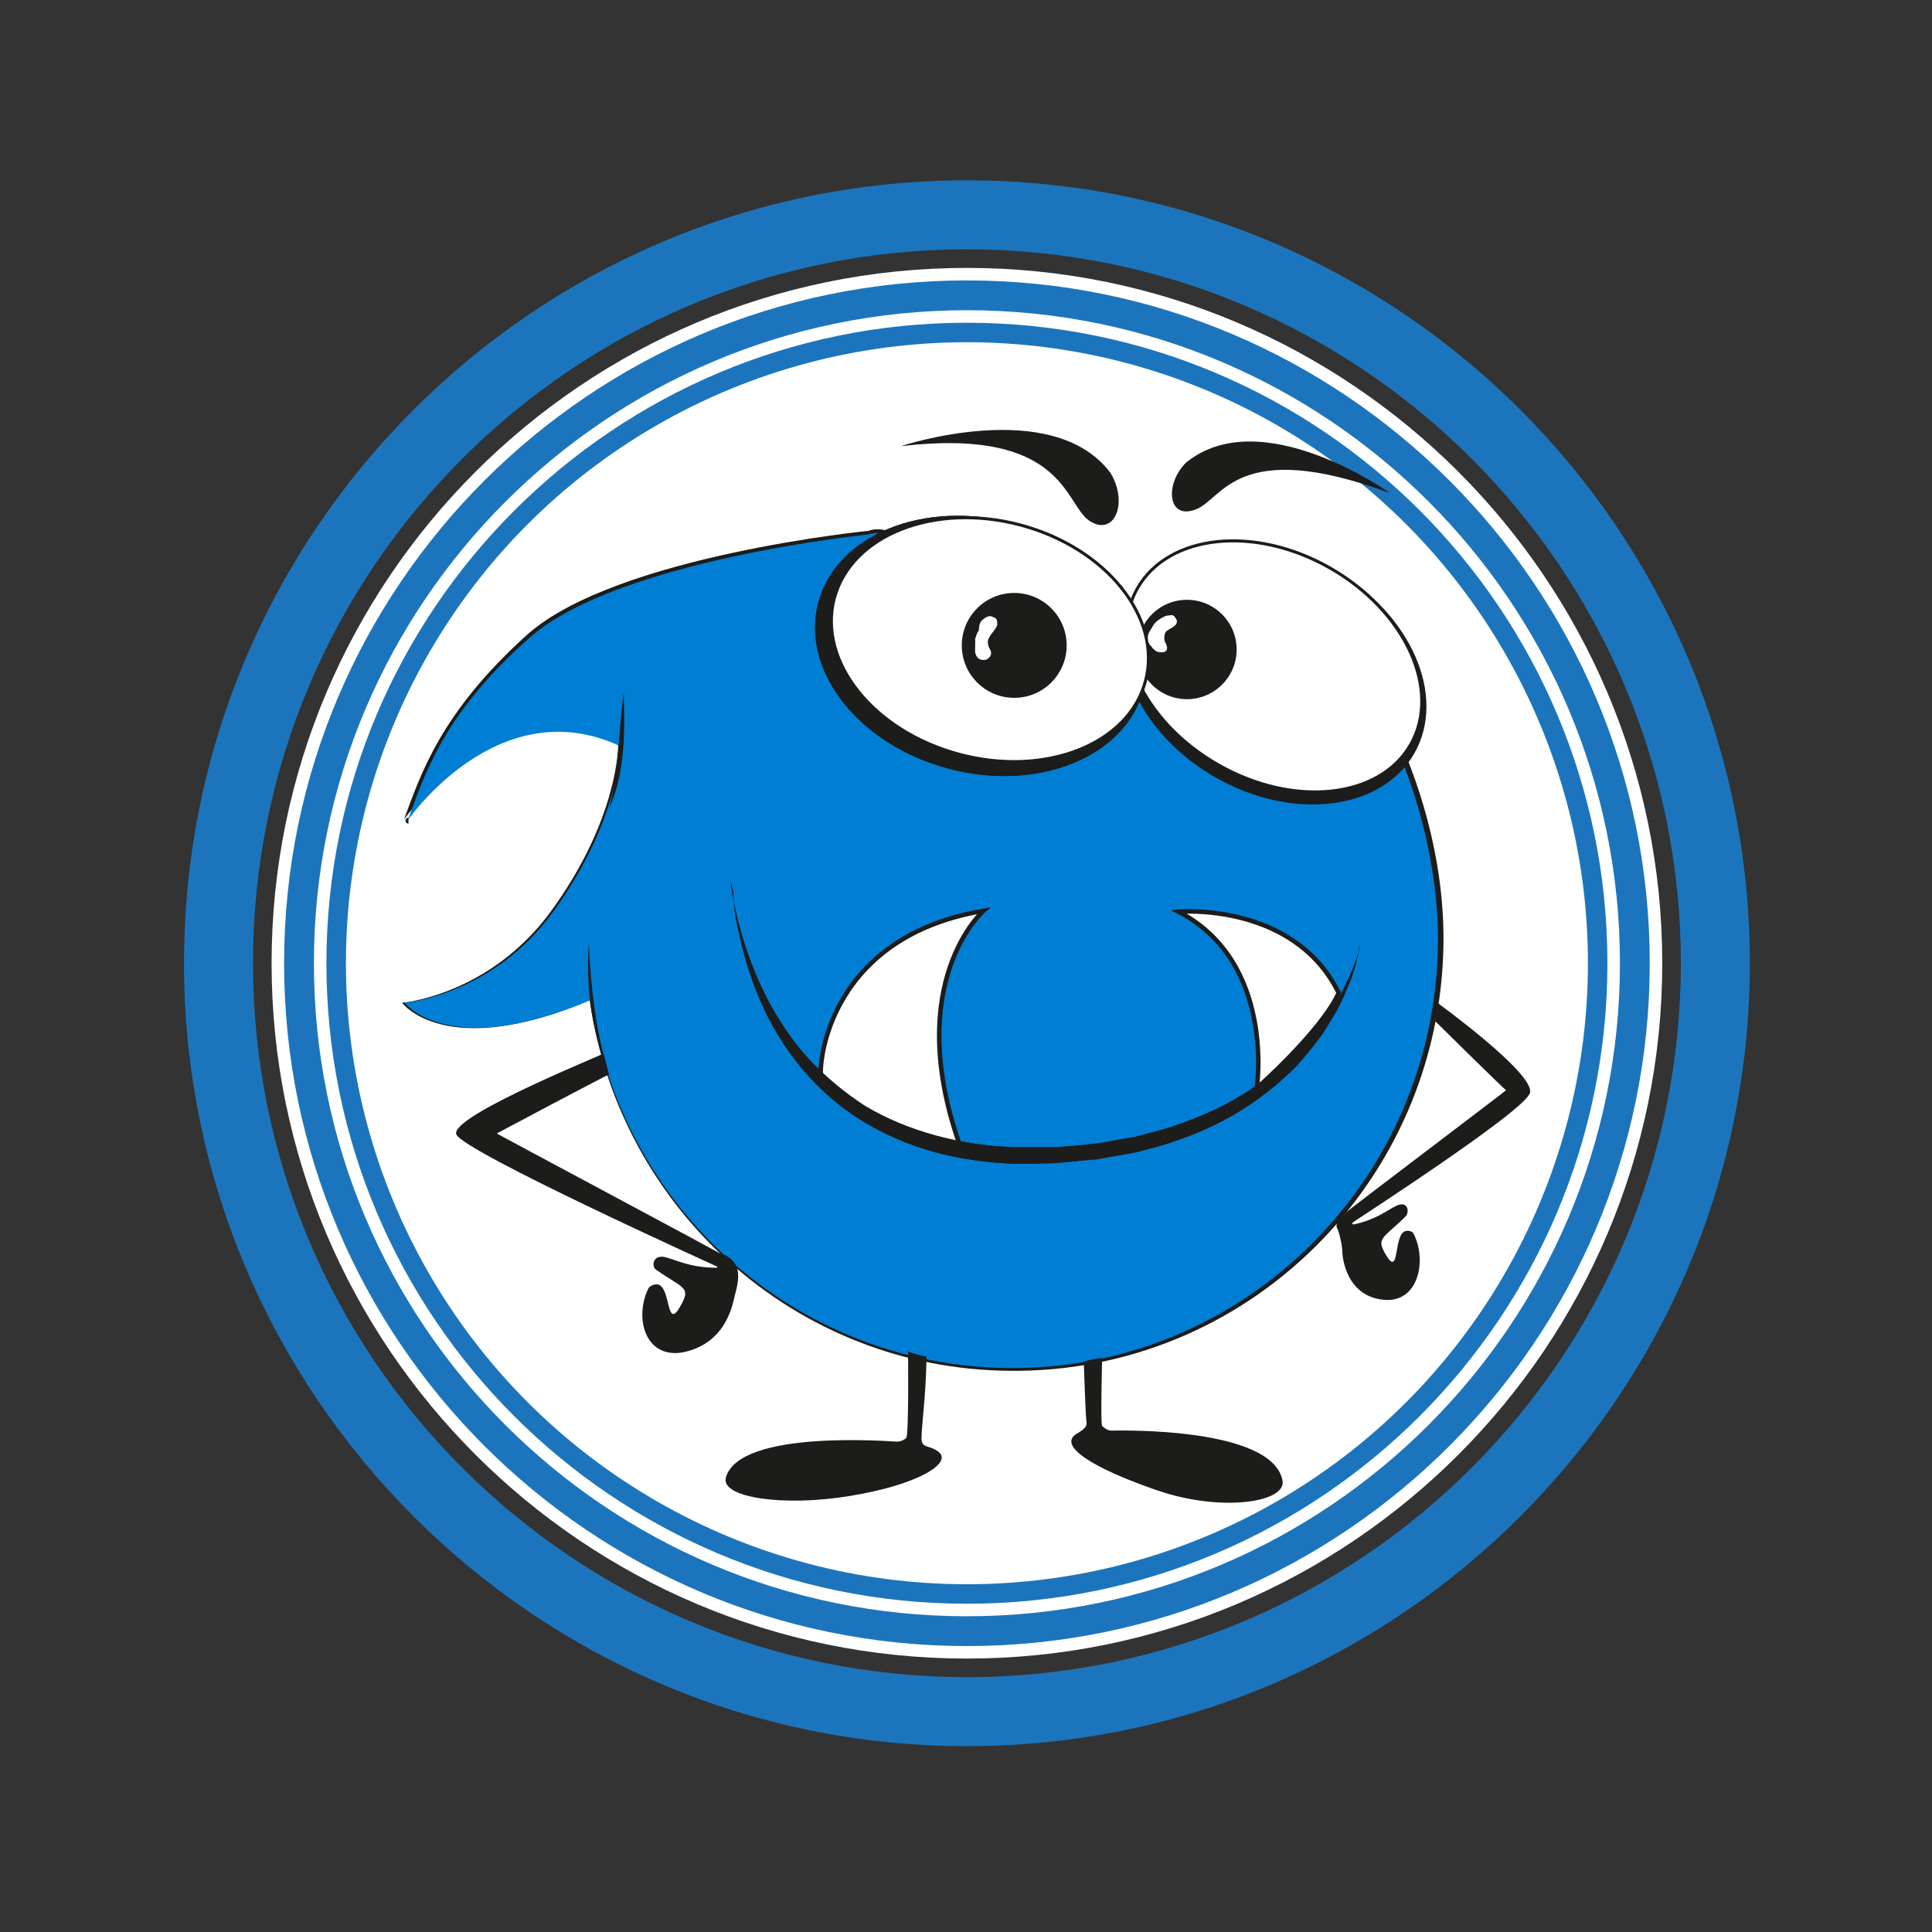 <?xml version="1.0" encoding="utf-8"?>
<!-- Generator: Adobe Illustrator 26.0.0, SVG Export Plug-In . SVG Version: 6.00 Build 0)  -->
<svg version="1.0" id="Layer_1" xmlns="http://www.w3.org/2000/svg" xmlns:xlink="http://www.w3.org/1999/xlink" x="0px" y="0px"
	 viewBox="0 0 21 21" style="enable-background:new 0 0 21 21;" xml:space="preserve">
<rect x="0" y="0" width="21" height="21" fill="#333333" stroke="none"/>
<style type="text/css">
	.st0{fill:#1C75BC;}
	.st1{fill:#FFFFFF;}
	.st2{fill:#1C75BC;stroke:#FFFFFF;stroke-width:0.136;stroke-miterlimit:10;}
	.st3{fill:#1C1C1B;}
	.st4{fill:#007ED3;}
	
		.st5{fill:url(#XMLID_00000041260940217050356560000005592850788586345600_);stroke:#1C1C1B;stroke-width:0.065;stroke-miterlimit:10;}
	.st6{fill:#FFFFFF;stroke:#1C1C1B;stroke-width:0.033;stroke-miterlimit:10;}
	.st7{fill:#FFFFFF;stroke:#1C1C1B;stroke-width:0.049;stroke-miterlimit:10;}
</style>
<g>
	<g>
		<circle class="st0" cx="10.51" cy="10.47" r="7.35"/>
		<circle class="st1" cx="10.51" cy="10.47" r="6.75"/>
		<path class="st0" d="M10.51,1.96C5.82,1.96,2,5.77,2,10.47c0,4.69,3.82,8.51,8.51,8.51c4.69,0,8.51-3.82,8.51-8.51
			C19.02,5.77,15.2,1.96,10.51,1.96z M18.27,10.47c0,4.28-3.48,7.76-7.76,7.76s-7.76-3.48-7.76-7.76s3.48-7.76,7.76-7.76
			S18.27,6.19,18.27,10.47z"/>
		<path class="st2" d="M10.51,17.96c-4.13,0-7.49-3.36-7.49-7.49c0-4.13,3.36-7.49,7.49-7.49S18,6.34,18,10.47
			C18,14.6,14.64,17.96,10.51,17.96z M10.51,3.44c-3.87,0-7.03,3.15-7.03,7.03s3.15,7.03,7.03,7.03s7.03-3.15,7.03-7.03
			S14.39,3.44,10.51,3.44z"/>
	</g>
</g>
<g>
	<path id="XMLID_00000182497959229366390010000010346801092634844042_" class="st3" d="M11.56,7.07c-0.58-0.01-1.61-1.49-2.12-1.3
		l0,0c0,0-2.73,0.27-3.7,1.12C4.78,7.75,4.57,8.43,4.39,8.91c0,0,0.99-1.44,2.33-0.82c0,0,0.01,0.79-0.72,1.8
		c-0.67,0.93-1.63,1.01-1.63,1.01s0.47,0.64,2.04-0.03c0.32,2.26,2.23,4.01,4.56,4.03c2.58,0.03,4.69-2.05,4.72-4.65
		C15.7,9.37,15.44,8.42,15,7.62c-0.25-0.46-0.56-0.88-0.9-1.2C13.28,5.66,12.76,7.09,11.56,7.07z"/>
	<g>
		<g id="XMLID_00000011032542650626559430000014910295058908073406_">
			<path id="XMLID_00000119801589457395646460000004863105256413952137_" class="st4" d="M11.55,7.1c-0.57-0.01-1.6-1.47-2.11-1.29
				l0,0c0,0-2.7,0.27-3.67,1.11c-0.96,0.84-1.16,1.52-1.34,2c0,0,0.98-1.43,2.31-0.81c0,0,0.01,0.78-0.72,1.79
				c-0.66,0.92-1.62,1-1.62,1s0.47,0.63,2.02-0.03c0.32,2.24,2.21,3.97,4.53,4c2.56,0.03,4.65-2.04,4.68-4.61
				c0.01-0.87-0.25-1.82-0.68-2.62c-0.25-0.46-0.55-0.87-0.9-1.19C13.26,5.7,12.74,7.11,11.55,7.1z"/>
			
				<radialGradient id="XMLID_00000120542893550051575700000009548699183677456310_" cx="1228.955" cy="-41.565" r="7.04" gradientTransform="matrix(1 0.012 -0.012 1 -1217.925 37.74)" gradientUnits="userSpaceOnUse">
				<stop  offset="0.097" style="stop-color:#8ECEE0"/>
				<stop  offset="0.504" style="stop-color:#8ECEE0"/>
				<stop  offset="0.935" style="stop-color:#2C4C97"/>
			</radialGradient>
			
				<path id="XMLID_00000168831755524615491670000008160061177925169794_" style="fill:url(#XMLID_00000120542893550051575700000009548699183677456310_);stroke:#1C1C1B;stroke-width:0.065;stroke-miterlimit:10;" d="
				M4.44,8.92C4.43,8.92,4.43,8.92,4.44,8.92C4.44,8.92,4.44,8.92,4.44,8.92z"/>
		</g>
		
			<ellipse id="XMLID_00000178913988916141089500000014170399176370887324_" transform="matrix(0.497 -0.868 0.868 0.497 0.603 15.707)" class="st3" cx="13.86" cy="7.33" rx="1.3" ry="1.75"/>
		
			<ellipse id="XMLID_00000111874817932137596340000001085798822696051119_" transform="matrix(0.497 -0.868 0.868 0.497 0.672 15.662)" class="st6" cx="13.85" cy="7.25" rx="1.23" ry="1.71"/>
		
			<ellipse id="XMLID_00000128474664442876686110000009635576864893250471_" transform="matrix(0.258 -0.966 0.966 0.258 1.131 15.507)" class="st3" cx="10.66" cy="7.02" rx="1.38" ry="1.83"/>
		
			<ellipse id="XMLID_00000168825367116856161800000016225716706872890261_" transform="matrix(0.258 -0.966 0.966 0.258 1.131 15.507)" class="st3" cx="10.66" cy="7.02" rx="1.38" ry="1.83"/>
		<g id="XMLID_00000095305316518222636880000007634510715381073078_">
			<path class="st3" d="M6.4,10.26c0.02,0.45,0.07,0.89,0.19,1.32C6.42,11.16,6.37,10.7,6.4,10.26C6.4,10.26,6.37,10.7,6.4,10.26z"
				/>
		</g>
		<g id="XMLID_00000120547118658846542960000002985502890608127679_">
			<path class="st3" d="M6.78,7.53C6.79,7.95,6.8,8.39,6.62,8.79C6.73,8.38,6.72,7.95,6.78,7.53L6.78,7.53z"/>
		</g>
		
			<ellipse id="XMLID_00000065066876342968733930000002698781211580893614_" transform="matrix(0.012 -1 1 0.012 5.687 19.875)" class="st3" cx="12.9" cy="7.06" rx="0.54" ry="0.54"/>
		
			<ellipse id="XMLID_00000014615073928839885980000002134618578010430084_" transform="matrix(0.258 -0.966 0.966 0.258 1.27 15.554)" class="st6" cx="10.76" cy="6.95" rx="1.29" ry="1.75"/>
		
			<ellipse id="XMLID_00000024686641667728219910000014177525069140692638_" transform="matrix(0.012 -1 1 0.012 3.882 17.951)" class="st3" cx="11.02" cy="7.01" rx="0.57" ry="0.57"/>
		<path id="XMLID_00000173144931586499019710000015513780094922423440_" class="st3" d="M11.98,14.76c0,0-0.02,0.72,0,0.74
			c0.02,0.02,0.06,0.05,0.1,0.05s1.74-0.05,1.86,0.54c0.05,0.24-0.66,0.35-1.36,0.11c-0.7-0.24-1.1-0.49-0.87-0.62
			c0.1-0.06,0.1-0.08,0.1-0.12c-0.01-0.05-0.03-0.66-0.03-0.66S11.87,14.77,11.98,14.76z"/>
		<path id="XMLID_00000183208046740814649750000008154359337779163049_" class="st3" d="M9.87,14.69c0,0,0.01,0.92-0.02,0.94
			c-0.02,0.02-0.06,0.04-0.1,0.04c-0.05,0-1.71-0.14-1.86,0.39c-0.06,0.22,0.63,0.32,1.35,0.2c0.74-0.12,1.12-0.36,0.96-0.48
			c-0.09-0.07-0.16-0.04-0.18-0.11c-0.02-0.06,0.05-0.5,0.05-0.93C10.08,14.75,9.97,14.73,9.87,14.69z"/>
		<path id="XMLID_00000152223434332762335600000017063429472617195921_" class="st3" d="M15.11,5.36c0,0-1.4-1-2.22-0.33
			c-0.23,0.23-0.2,0.62,0.1,0.51C13.29,5.44,13.43,4.74,15.11,5.36z"/>
		<path id="XMLID_00000098929844217149205140000005167590967612158896_" class="st3" d="M9.79,4.85c0,0,1.65-0.55,2.28,0.29
			c0.2,0.33,0.04,0.7-0.23,0.52S11.57,4.64,9.79,4.85z"/>
		<path id="XMLID_00000036244031459713263080000006967638306668080796_" class="st7" d="M10.69,9.9c0,0-0.88,0.77-0.26,2.54
			c-0.01,0-0.79,0.03-1.5-0.73C8.89,11.72,8.91,10.2,10.69,9.9z"/>
		<path id="XMLID_00000177470406103098179520000012736440828166055328_" class="st7" d="M12.81,9.91c0,0,1.25-0.11,1.74,0.88
			c0,0.01-0.13,0.35-0.89,1.04C13.66,11.83,13.87,10.46,12.81,9.91z"/>
		<path id="XMLID_00000159463382111162535620000015918118675465365400_" class="st1" d="M10.69,6.73c0.02-0.02,0.06-0.04,0.09-0.03
			c0.01,0.01,0.04,0.01,0.05,0.03c0.01,0.01,0.01,0.05,0.01,0.06c-0.01,0.04-0.05,0.08-0.07,0.11c-0.02,0.03-0.04,0.06-0.03,0.1
			c0,0.03,0.02,0.05,0.03,0.08c0.01,0.04-0.01,0.07-0.05,0.09c-0.04,0.01-0.08,0-0.1-0.03c-0.03-0.04-0.02-0.09-0.02-0.13
			c0-0.02,0-0.05,0-0.07c0.01-0.03,0.02-0.06,0.04-0.09C10.64,6.81,10.65,6.75,10.69,6.73"/>
		<path id="XMLID_00000031905221783483082470000008808497918509456575_" class="st1" d="M12.7,6.69c0.02,0,0.03-0.01,0.05,0
			c0.02,0.01,0.03,0.03,0.04,0.05c0.02,0.07-0.09,0.09-0.12,0.13c-0.02,0.04-0.02,0.09,0,0.12c0.02,0.04,0.03,0.09-0.03,0.1
			c-0.03,0-0.05,0-0.07-0.01c-0.03-0.02-0.04-0.03-0.06-0.06C12.48,7,12.47,6.94,12.48,6.9c0.01-0.04,0.04-0.07,0.06-0.11
			c0.02-0.03,0.05-0.05,0.08-0.07C12.64,6.71,12.67,6.69,12.7,6.69"/>
		<path id="XMLID_00000039853100268761609280000000552498455999230121_" class="st3" d="M7.94,9.56c0,0,0.01,0.15,0.07,0.4
			c0.06,0.25,0.17,0.61,0.38,0.99c0.11,0.19,0.24,0.39,0.41,0.57c0.17,0.18,0.37,0.35,0.6,0.5c0.47,0.28,1.04,0.43,1.63,0.45l0.11,0
			l0.11,0c0.07,0,0.15,0,0.22,0c0.15-0.01,0.29-0.02,0.44-0.04c0.14-0.02,0.28-0.05,0.42-0.07c0.14-0.04,0.27-0.07,0.4-0.11
			c0.26-0.09,0.51-0.19,0.72-0.32c0.05-0.03,0.11-0.06,0.16-0.1c0.05-0.04,0.1-0.07,0.15-0.11c0.02-0.02,0.05-0.03,0.07-0.05
			c0.02-0.02,0.04-0.04,0.07-0.06c0.04-0.04,0.09-0.07,0.13-0.11c0.15-0.16,0.29-0.31,0.39-0.45c0.11-0.15,0.18-0.29,0.23-0.4
			c0.03-0.06,0.05-0.11,0.07-0.16c0.02-0.05,0.03-0.09,0.04-0.12c0.02-0.07,0.02-0.1,0.02-0.1s-0.01,0.04-0.02,0.11
			c-0.01,0.03-0.02,0.08-0.03,0.13c-0.02,0.05-0.03,0.1-0.06,0.17c-0.05,0.12-0.11,0.27-0.21,0.42c-0.09,0.16-0.22,0.32-0.37,0.49
			c-0.16,0.16-0.35,0.32-0.57,0.46c-0.22,0.14-0.47,0.26-0.74,0.35c-0.13,0.05-0.27,0.08-0.41,0.12c-0.14,0.03-0.29,0.05-0.44,0.08
			c-0.15,0.01-0.29,0.03-0.44,0.04c-0.08,0.01-0.15,0-0.23,0.01l-0.11,0c-0.04,0-0.08,0-0.11,0c-0.3-0.01-0.6-0.05-0.89-0.13
			c-0.29-0.08-0.56-0.2-0.8-0.35c-0.24-0.15-0.45-0.34-0.62-0.54c-0.17-0.2-0.3-0.41-0.4-0.61c-0.2-0.41-0.28-0.78-0.33-1.03
			c-0.02-0.13-0.03-0.23-0.03-0.3C7.94,9.59,7.94,9.56,7.94,9.56z"/>
		<path id="XMLID_00000150102302704768613880000017700726246944198547_" class="st3" d="M7.94,9.56c0,0,0.01,0.15,0.07,0.4
			c0.06,0.25,0.17,0.61,0.38,0.99c0.11,0.19,0.24,0.39,0.41,0.57c0.17,0.18,0.37,0.35,0.6,0.5c0.47,0.28,1.04,0.43,1.63,0.45l0.11,0
			l0.11,0c0.07,0,0.15,0,0.22,0c0.15-0.01,0.29-0.02,0.44-0.04c0.14-0.02,0.28-0.05,0.42-0.07c0.14-0.04,0.27-0.07,0.4-0.11
			c0.26-0.09,0.51-0.19,0.72-0.32c0.05-0.03,0.11-0.06,0.16-0.1c0.05-0.04,0.1-0.07,0.15-0.11c0.02-0.02,0.05-0.03,0.07-0.05
			c0.02-0.02,0.04-0.04,0.07-0.06c0.04-0.04,0.09-0.07,0.13-0.11c0.15-0.16,0.29-0.31,0.39-0.45c0.11-0.15,0.18-0.29,0.23-0.4
			c0.03-0.06,0.05-0.11,0.07-0.16c0.02-0.05,0.03-0.09,0.04-0.12c0.02-0.07,0.02-0.1,0.02-0.1s-0.01,0.04-0.02,0.11
			c-0.01,0.03-0.02,0.08-0.03,0.13c-0.02,0.05-0.03,0.1-0.06,0.17c-0.05,0.12-0.11,0.27-0.21,0.42c-0.07,0.13-0.19,0.29-0.37,0.49
			c-0.16,0.16-0.35,0.32-0.57,0.46c-0.22,0.14-0.47,0.26-0.74,0.35c-0.13,0.05-0.27,0.08-0.41,0.12c-0.14,0.03-0.29,0.05-0.44,0.08
			c-0.15,0.01-0.29,0.03-0.44,0.04c-0.08,0.01-0.15,0-0.23,0.01l-0.11,0c-0.04,0-0.08,0-0.11,0c-0.3-0.01-0.6-0.05-0.89-0.13
			c-0.29-0.08-0.56-0.2-0.8-0.35c-0.24-0.15-0.45-0.34-0.62-0.54c-0.17-0.2-0.3-0.41-0.4-0.61c-0.2-0.41-0.28-0.78-0.33-1.03
			c-0.02-0.13-0.03-0.23-0.03-0.3C7.94,9.59,7.94,9.56,7.94,9.56z"/>
		<g id="XMLID_00000155115023057918507710000017463630911267844779_">
			<path id="XMLID_00000004541510236763304610000011357307814163749538_" class="st3" d="M16.37,11.85c0.01,0-1.74,1.32-1.74,1.33
				c-0.09,0.08,0.06,0.18,0.07,0.11c0.04-0.03,1.87-1.21,1.93-1.41c0.06-0.21-1.02-0.99-1.02-0.99l-0.03,0.19
				C15.58,11.08,16.37,11.86,16.37,11.85z"/>
			<path id="XMLID_00000104680295174182559580000000682955005965079211_" class="st3" d="M14.59,13.6c0,0.06,0.04,0.51,0.48,0.53
				c0.36,0.01,0.44-0.45,0.29-0.73c0,0-0.03-0.03-0.08-0.02c-0.13,0.03-0.07,0.46-0.19,0.3c-0.15-0.23-0.07-0.2,0.19-0.46
				c0.04-0.04,0.03-0.18-0.11-0.11c-0.1,0.05-0.22,0.15-0.46,0.2c-0.01,0-0.06-0.12-0.07-0.12c-0.14,0.07-0.11,0.16-0.11,0.15
				C14.55,13.37,14.59,13.53,14.59,13.6z"/>
		</g>
		<g id="XMLID_00000022554806906290758990000013919906113459863946_">
			<path id="XMLID_00000149361585236505139150000006734518405905878182_" class="st3" d="M5.4,12.32c-0.01,0,2.47,1.32,2.47,1.33
				c0.11,0.07-0.06,0.19-0.07,0.12c-0.04-0.02-2.76-1.25-2.84-1.44c-0.08-0.2,1.68-0.9,1.6-0.88l0.06,0.23
				C6.62,11.67,5.4,12.32,5.4,12.32z"/>
			<path id="XMLID_00000106829430102586570740000001736051727766162561_" class="st3" d="M7.99,14.07
				c-0.02,0.06-0.07,0.53-0.57,0.63C7.01,14.77,6.89,14.32,7.05,14c0,0,0.03-0.04,0.09-0.04c0.15,0.01,0.1,0.46,0.23,0.28
				c0.16-0.26,0.07-0.22-0.24-0.44c-0.05-0.03-0.04-0.18,0.12-0.13c0.11,0.03,0.26,0.11,0.54,0.11c0.01,0,0.08-0.14,0.09-0.14
				C8.04,13.73,8.05,13.85,7.99,14.07z"/>
		</g>
	</g>
</g>
</svg>
